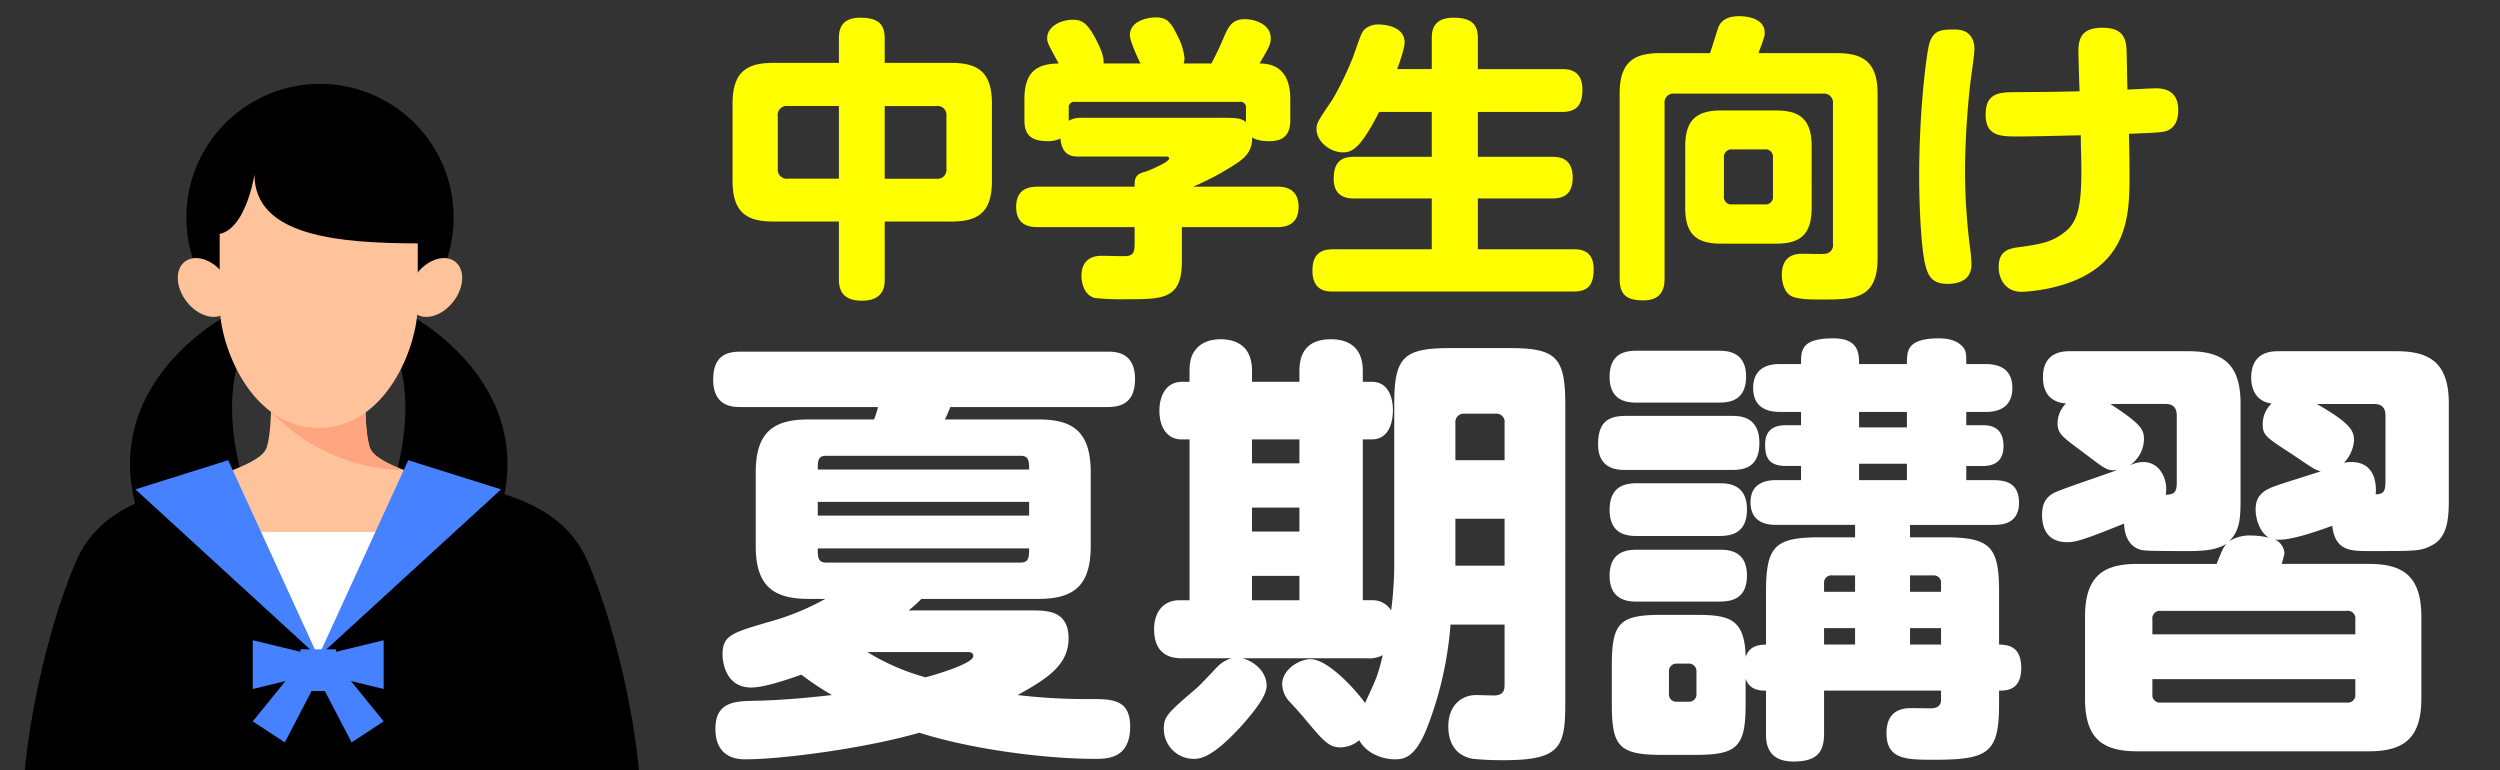 <?xml version="1.0" encoding="UTF-8"?>
<svg xmlns="http://www.w3.org/2000/svg" xmlns:xlink="http://www.w3.org/1999/xlink" id="グループ_12773" data-name="グループ 12773" width="626.27" height="193" viewBox="0 0 626.27 193">
  <rect x="0" y="0" width="626.27" height="193" fill="#333333" stroke="none"/>
  <defs>
    <clipPath id="clip-path">
      <rect id="長方形_25171" data-name="長方形 25171" width="626.27" height="193" fill="none"></rect>
    </clipPath>
  </defs>
  <g id="グループ_12770" data-name="グループ 12770">
    <g id="グループ_12769" data-name="グループ 12769" clip-path="url(#clip-path)">
      <path id="パス_49214" data-name="パス 49214" d="M221.624,55.494h16.724c6.512,0,10.138-2.146,10.138-10.138V25.894c0-7.992-3.7-10.138-10.138-10.138H221.624V9.614c0-3.552-1.628-5.18-6.142-5.18-5.18,0-5.328,3.552-5.328,5.18v6.142h-16.5c-6.438,0-10.138,2.146-10.138,10.138V45.356c0,7.992,3.7,10.138,10.138,10.138h16.5V70c0,2.516.814,5.328,5.772,5.328,5.7,0,5.7-4,5.7-5.328Zm-11.47-10.73h-12.8a2.265,2.265,0,0,1-2.516-2.516V29.076a2.234,2.234,0,0,1,1.911-2.516,2.27,2.27,0,0,1,.605,0h12.8Zm11.47-18.2h12.95a2.234,2.234,0,0,1,2.516,1.911,2.269,2.269,0,0,1,0,.6V42.252a2.233,2.233,0,0,1-2.516,2.516h-12.95ZM276.458,15.9c.074-1.258-.222-2.59-1.554-5.328-2.442-4.958-3.922-5.624-6.216-5.624-3.034,0-6.364,1.776-6.364,4.588,0,1.11.148,1.332,2.886,6.364-5.55.074-8.584,2.146-8.584,8.954v5.328c0,4.144,2.294,5.18,5.92,5.18a6.869,6.869,0,0,0,3.108-.666c.37,4.514,3.182,4.514,4.662,4.514H292c.37,0,.888,0,.888.518,0,.888-5.18,3.034-5.846,3.256-2.812.592-2.812,1.924-2.812,3.774H259.958c-2.516,0-5.4.74-5.4,5.106,0,4.958,4,5.032,5.4,5.032H284.23v4.218c0,2.072-.37,2.812-1.924,3.034-.888.074-5.254-.074-6.216-.074-1.036,0-5.18,0-5.18,5.106,0,1.184.444,4.736,3.4,5.476a66.51,66.51,0,0,0,8.362.3c8.806,0,13.394-.148,13.394-9.4V56.9H319.9c2.146,0,5.4-.518,5.4-5.106,0-5.032-4.144-5.032-5.4-5.032H298.88a67.088,67.088,0,0,0,11.248-6.068c1.406-1.036,3.626-2.59,3.552-6.29,1.258.962,3.774.962,4.218.962,2.59,0,5.328-.74,5.328-5.18V24.858c0-7.992-4.736-8.954-7.7-8.954,2-3.4,2.812-4.662,2.812-6.29,0-3.552-4-4.81-6.438-4.81-3.33,0-4.218,1.924-5.476,4.884-.74,1.776-1.554,3.552-2.96,6.216h-6.956a4.4,4.4,0,0,0,.222-1.332A15.314,15.314,0,0,0,294.88,8.8c-1.554-3.182-2.516-4.44-5.328-4.44-2.368,0-6.512,1.036-6.512,4.44,0,1.406,1.85,5.476,2.664,7.1ZM267.726,27a1.325,1.325,0,0,1,1.149-1.48,1.31,1.31,0,0,1,.331,0h41.366a1.351,1.351,0,0,1,1.545,1.124,1.326,1.326,0,0,1,.009.356v3.552c-1.258-.962-2.59-1.036-5.4-1.036H270.39a5.872,5.872,0,0,0-2.664.74Zm82.288-9.694c.222-.666,1.85-5.032,1.85-6.66,0-4.292-5.624-4.514-6.512-4.514a5.084,5.084,0,0,0-3.182.962c-.962.74-1.11,1.11-3.182,7.1a82.256,82.256,0,0,1-5.18,10.73c-3.774,5.55-4,5.92-4,7.474,0,3.108,3.478,5.772,6.586,5.772,2.368,0,4.44-1.036,9.1-10.138h13.178V39.28H339.136c-3.7,0-5.032,1.924-5.032,5.55,0,4.662,3.552,4.884,5.032,4.884h19.536V62.45h-24.79c-2.738,0-5.106.962-5.106,5.328,0,5.254,3.7,5.254,5.106,5.254h60.31c3.626,0,5.032-1.628,5.032-5.624,0-4.884-3.552-4.958-5.032-4.958H370.216V49.722h18.648c2.368,0,5.106-.666,5.106-5.254,0-5.032-3.552-5.18-5.106-5.18H370.216V28.04h21.09c3.33,0,5.106-1.406,5.106-5.624,0-5.106-3.848-5.106-5.106-5.106h-21.09V9.54c0-3.182-1.332-5.106-6.142-5.106-5.328,0-5.4,3.7-5.4,5.106v7.77Zm90.5-4c1.406-3.774,1.554-4.218,1.554-5.106,0-4.07-5.624-4.144-6.364-4.144-4.218,0-5.106,2.146-5.476,3.478-.888,2.812-.962,3.108-1.85,5.772h-12.5c-6.29,0-10.138,2-10.138,10.064v46.4c0,4.07,1.7,5.476,5.994,5.476,4.958,0,5.254-3.626,5.254-5.476v-43.8a2.213,2.213,0,0,1,2.442-2.516h37.3a2.237,2.237,0,0,1,2.442,2.516v35.15a2.123,2.123,0,0,1-1.772,2.424q-.078.012-.156.018c-.74.148-4.514,0-5.328,0-1.7,0-5.55,0-5.55,5.328,0,.592.074,3.7,2.072,5.106,1.554,1.036,5.4,1.036,7.7,1.036,8.288,0,14.208,0,14.208-10.286V23.378c0-7.992-3.848-10.064-10.138-10.064ZM453.836,36.7c0-6.956-3.108-9.028-8.954-9.028h-13.69c-6.142,0-9.028,2.294-9.028,9.028V52.09c0,6.882,3.108,8.954,9.028,8.954h13.69c5.7,0,8.954-1.924,8.954-8.954Zm-9.694,12.43a1.842,1.842,0,0,1-2.072,2.07h-8.14a1.841,1.841,0,0,1-2.072-1.577,1.864,1.864,0,0,1,0-.5v-9.62a1.872,1.872,0,0,1,2.072-2.072h8.14a1.841,1.841,0,0,1,2.072,1.577,1.864,1.864,0,0,1,0,.495Zm89.17-15.614c5.7-.222,7.992-.3,9.25-.666,3.108-.888,3.108-4.514,3.108-5.254,0-5.106-3.7-5.476-5.7-5.476-.962,0-5.92.3-7.03.3-.074-1.406-.148-8.362-.222-9.916-.148-4-1.924-5.55-6.142-5.55-5.476,0-5.92,3.182-5.92,6.068,0,.518.222,8.584.3,9.842-5.846.148-6.808.148-15.614.222-4.44,0-7.918.074-7.918,5.624,0,5.476,3.774,5.476,8.288,5.476,3.182,0,11.988-.222,15.54-.3,0,2.812.148,5.7.148,8.658,0,7.918-.592,12.654-3.848,15.318-3.4,2.886-6.512,3.33-12.432,4.144-2.96.444-4.44,1.7-4.44,4.884,0,2.886,1.628,6.216,5.772,6.216A41.789,41.789,0,0,0,517.7,71.034c15.538-5.254,15.76-17.464,15.76-27.158,0-2.59,0-3.7-.148-10.36M489.8,7.394c-3.33,0-5.476,0-6.512,3.626-.74,2.664-2.516,16.946-2.516,32.856,0,9.842.666,18.944,1.48,22.274.74,3.182,1.924,4.958,5.624,4.958,1.554,0,5.994-.222,5.994-4.884a35.889,35.889,0,0,0-.37-4.218,155.162,155.162,0,0,1-1.258-19.388,212.3,212.3,0,0,1,1.332-21.756c.148-1.258,1.036-7.252,1.036-8.584,0-3.034-1.7-4.884-4.81-4.884" fill="#ff0"></path>
      <path id="パス_49233" data-name="パス 49233" d="M30.747-29.97a63.285,63.285,0,0,1-13.764,5.661C7.437-21.534,5-20.868,5-16.095c0,1.11.333,8.325,7.215,8.325,3.663,0,10.878-2.664,12.543-3.219a70.647,70.647,0,0,0,7.659,5.106C27.417-5.328,19.98-4.551,12.654-4.44c-4.44.111-9.435.222-9.435,6.993,0,7.659,5.994,7.659,7.548,7.659,9.435,0,30.636-2.886,43.512-6.66C68.376,7.992,86.8,10.1,98.235,10.1c3.108,0,8.88,0,8.88-8.1,0-6.882-4.662-6.882-9.879-6.882a147.376,147.376,0,0,1-18.315-1c7.437-4.107,12.765-7.548,12.765-14.208,0-6.993-5.439-6.993-9.324-6.993H51.615a39.778,39.778,0,0,0,3.219-2.886h29.3c8.769,0,13.1-3.219,13.1-13.209V-61.716c0-10.545-4.884-13.209-13.1-13.209H60.717c.555-1.221.888-1.887,1.332-3.108h39.294c3,0,6.993-.666,6.993-6.993,0-6.882-5-6.882-6.993-6.882H9.657c-2.886,0-6.993.444-6.993,6.993,0,6.882,4.995,6.882,6.993,6.882h34.3a22.367,22.367,0,0,1-1,3.108H26.529c-8.436,0-13.209,2.886-13.209,13.209v18.537c0,9.768,4.218,13.209,13.209,13.209Zm51.06-20.868H28.86v-3.441H81.807ZM79.7-65.823c2,0,2.109,1.332,2.109,3.441H28.86c0-2.109,0-3.441,2.109-3.441Zm2.109,23.2c0,2.22-.111,3.552-2.109,3.552H30.969c-2.109,0-2.109-1.332-2.109-3.552ZM66.489-16.65c.333,0,1.332,0,1.332,1,0,1.887-9.435,4.662-11.988,5.328A56.645,56.645,0,0,1,41.292-16.65ZM173.271-38.295a90.864,90.864,0,0,1-.777,11.211,5.419,5.419,0,0,0-4.773-2.553H165.39V-69.93h2.22c5.106,0,5.328-5.883,5.328-7.326,0-.777,0-7.1-5.328-7.1h-2.22v-2.775c0-5.328-3-7.881-7.992-7.881-3.552,0-7.881,1.221-7.881,7.881v2.775H137.64v-2.775c0-5.439-3.108-7.881-7.881-7.881-1,0-4.218.111-6.105,2.442-1,1.11-1.665,2.664-1.665,5.439v2.775H120.1c-4,0-5.661,3.552-5.661,7.215,0,4.107,1.887,7.215,5.55,7.215h2v40.293h-2.553c-4,0-6.327,3-6.327,7.215,0,7.215,5.217,7.326,7.215,7.326h12.21a7.781,7.781,0,0,0-3.552,2.109c-.777.777-4.44,4.773-5.439,5.55-7.1,6.105-7.992,6.882-7.992,10.1a7.5,7.5,0,0,0,7.437,7.437c1.887,0,4.773-.444,11.766-7.992C137.307-.777,141.3-5.328,141.3-8.214c0-3.441-3-6.1-6.1-6.882h31.08a7.405,7.405,0,0,0,4.107-.777c-1.221,5.106-1.554,5.772-4.44,11.988-1.554-2.331-8.991-10.989-13.653-10.989-2.775,0-7.1,2.553-7.1,6.327a6.731,6.731,0,0,0,1.554,4c.666.666,3.774,4.107,4.44,5,4.329,5.106,5.661,6.771,8.658,6.771A7.547,7.547,0,0,0,164.5,5.439c1.887,3.441,5.994,4.773,8.88,4.773,2.553,0,5.439-.444,8.658-9.324a90.3,90.3,0,0,0,5.328-24.42H200.91V-8.658c0,1.443-.111,2.775-2.553,2.886-.555,0-3.774-.111-4.551-.111-3.663,0-6.993,2.553-6.993,7.881,0,1.776.333,7.1,6.216,8.1a74.366,74.366,0,0,0,7.659.333c13.986,0,15.429-3.108,15.429-14.1V-78.7c0-11.877-2.331-14.1-13.986-14.1H187.257c-11.766,0-13.986,2.331-13.986,14.1Zm-23.754-8.547H137.64v-5.994h11.877Zm0-17.094H137.64V-69.93h11.877Zm0,34.3H137.64v-6.105h11.877Zm39.072-44.4a2.106,2.106,0,0,1,2.331-2.331h7.659a2.059,2.059,0,0,1,2.331,2.331v9.324H188.589ZM200.91-38.295H188.589V-50.061H200.91ZM266.4,3.774c0,1.887,0,6.993,6.882,6.993,5.883,0,7.659-2.331,7.659-6.993V-6.993h29.3v2.331c0,2.109-2,2.109-2.886,2.109s-4.995-.111-5.772,0c-1.887.222-5,1.11-5,6.216,0,6.66,5,6.66,12.1,6.66,13.431,0,16.1-1.776,16.1-13.875V-6.993c1.776,0,5.55,0,5.55-5.661,0-5.772-3.663-5.772-5.55-5.883V-31.746c0-11.433-2.22-13.653-13.764-13.653h-8.547v-3.108h20.868c2.109,0,6.438-.222,6.438-5.55,0-5.106-3.552-5.661-6.438-5.661h-6.771V-63.27h4.218c3.108,0,5.106-1.443,5.106-4.995,0-3.33-1.554-5.217-5.106-5.217h-4.218v-3.33h4.773c1.443,0,6.771,0,6.771-5.994,0-5.661-4.662-5.994-6.771-5.994h-4.773c0-2.442,0-3.441-1-4.44-1.443-1.554-3.663-2-5.772-2-8.1,0-8.1,3.108-8.1,6.438H289.71c0-2.664-.111-6.438-6.438-6.438-8.1,0-8.1,3-8.1,6.438h-5.217c-1.443,0-6.771,0-6.771,5.994,0,5.772,4.884,5.994,6.771,5.994h5.217v3.33h-3.774c-2.109,0-5.217.555-5.217,4.773,0,2.886.555,5.439,5.217,5.439h3.774v3.552h-6.105c-1.443,0-6.549,0-6.549,5.55,0,5.661,5.106,5.661,6.549,5.661h19.647V-45.4h-8.547c-11.433,0-13.764,2-13.764,13.653v13.209c-1.776.111-4.107.222-5.106,3.108-.222-9.657-4.107-10.545-12.654-10.545h-8.325c-10.545,0-12.543,1.887-12.543,12.654v9.768C227.772,6.882,229.548,9.1,240.2,9.1h8.547c10.434,0,12.543-2,12.543-12.654V-9.99c1,2.886,3.552,3,5.106,3Zm22.311-35.52h-7.77v-2.109a1.847,1.847,0,0,1,2.109-2h5.661Zm0,13.209h-7.77v-4.107h7.77Zm19.536-17.316a1.812,1.812,0,0,1,2,2v2.109h-7.77v-4.107Zm2,17.316h-7.77v-4.107h7.77ZM301.7-72.927H289.71v-3.885H301.7Zm0,13.209H289.71v-4.107H301.7Zm-52.725,53.5a1.812,1.812,0,0,1-2,2h-2.886a1.812,1.812,0,0,1-2-2v-5.439a1.9,1.9,0,0,1,2-2.109h2.886a1.9,1.9,0,0,1,2,2.109Zm5.55-72.927c2.553,0,6.882-.333,6.882-6.549,0-6.438-5.106-6.438-6.882-6.438H234.1c-2.553,0-6.882.333-6.882,6.549,0,6.438,5,6.438,6.882,6.438Zm3.33,16.872c3.108,0,6.882-.666,6.882-6.771,0-6.66-4.884-6.771-6.882-6.771h-26.64c-4.551,0-6.882,1.776-6.882,7.1,0,6.438,5.106,6.438,6.882,6.438Zm-3.108,16.539c3.108,0,6.882-.777,6.882-6.66,0-6.438-4.884-6.549-6.882-6.549H234.1c-2.775,0-6.882.555-6.882,6.66,0,6.549,5,6.549,6.882,6.549ZM254.412-29.3c2.331,0,7.215,0,7.215-6.549,0-6.438-5-6.438-6.882-6.438H234.1c-2.442,0-6.882.333-6.882,6.549,0,6.438,5.106,6.438,6.882,6.438ZM394.938-92.019c-1.776,0-6.993,0-6.993,6.66,0,.777,0,5.772,5.106,6.438a7.1,7.1,0,0,0-2.22,5.106c0,2.886.777,3.33,7.437,7.659,5.106,3.441,5.661,3.885,7.1,4.218-1.554.555-9.546,3-11.322,3.663-3.552,1.221-4.995,2.886-4.995,5.883,0,2.553,1.11,5.772,3.33,7.1a19.279,19.279,0,0,0-4.329-.555,9.68,9.68,0,0,0-5.661,1.443c2.886-2.775,2.886-6.1,2.886-11.322v-23.2c0-10.323-4.884-13.1-13.209-13.1h-29.3c-1.776,0-6.993,0-6.993,6.549,0,6.105,4.662,6.438,5.772,6.549a7.062,7.062,0,0,0-2.109,5c0,2.664,1.332,3.441,6.66,7.437s5.772,4.551,8.325,4.218c-2,.777-11.877,4.107-14.1,5-2.109.777-4.773,1.776-4.773,6.216,0,3.441,1.332,6.882,6.327,6.882,2,0,4.107-.555,14.208-4.662.222,4.884,2.775,6.327,4.662,6.66,1,.111,1.11.222,11.322.222,4.329,0,7.437-.333,9.768-1.887-.777.777-1,1.221-2.553,5.106H359.418c-8.325,0-13.1,2.886-13.1,13.209V-5c0,10.1,4.44,13.209,13.1,13.209H417.36c8.658,0,13.209-3.108,13.209-13.209V-25.53c0-10.434-4.884-13.209-13.209-13.209H395.6c.111-.444.666-2.331.666-2.664a4.1,4.1,0,0,0-2.331-3.441c3.33.444,9.99-1.887,14.319-3.441.666,6.327,4.773,6.327,8.991,6.327h3c9.324,0,10.323-.111,12.765-1.332,4.44-2.109,4.44-7.548,4.44-12.432v-23.2c0-10.323-4.884-13.1-13.209-13.1ZM363.192-21.09v-3.774a1.879,1.879,0,0,1,2.109-2.109h46.62a1.879,1.879,0,0,1,2.109,2.109v3.774ZM414.03-6.105A1.879,1.879,0,0,1,411.921-4H365.3a1.879,1.879,0,0,1-2.109-2.109V-9.879H414.03Zm-47.508-72.7c1.776,0,2.775.888,2.775,2.886v16.872c0,2.664-.888,2.886-2.775,3,.666-3.33-1.11-8.214-5.661-8.214a8.232,8.232,0,0,0-3.441.888,8.033,8.033,0,0,0,3.663-6.549c0-2.553-.777-3.885-8.436-8.88Zm55.056,19.425c0,2.775-.666,3.108-2.442,3.219,0-.222,1-8.1-6.1-8.1a6.6,6.6,0,0,0-1.887.222,9.013,9.013,0,0,0,2.553-5.661c0-2.442-1-4.329-9.324-9.1h14.319c1.887,0,2.886.888,2.886,2.886Z" transform="translate(176 180)" fill="#fff"></path>
    </g>
  </g>
  <g id="グループ_12772" data-name="グループ 12772">
    <g id="グループ_12771" data-name="グループ 12771" clip-path="url(#clip-path)">
      <path id="パス_49216" data-name="パス 49216" d="M59.147,77.792c-.508,0-37.543,18.3-23.332,54.46l27.6-4.65S50.5,98.034,65.056,80.275Z"></path>
      <path id="パス_49217" data-name="パス 49217" d="M100.537,77.792c.508,0,37.543,18.3,23.332,54.46l-27.6-4.65s12.916-29.568-1.641-47.327Z"></path>
      <path id="パス_49218" data-name="パス 49218" d="M147.262,140.734c-6.4-15-22.609-17.418-34.129-20.55a75.85,75.85,0,0,1-7.258-2.3,23.054,23.054,0,0,1-45.482,0,75.85,75.85,0,0,1-7.258,2.3c-11.519,3.132-27.73,5.555-34.129,20.55C12.037,157.068,7.481,178.968,6.22,193H160.048c-1.261-14.032-5.817-35.932-12.786-52.266"></path>
      <path id="パス_49219" data-name="パス 49219" d="M92.63,112.1c-.936-2.778-1.1-8.423-1.129-10.275H67.93c-.029,1.852-.194,7.5-1.129,10.275-.782,2.32-4.6,4.134-8.815,5.784.349,5.424.552,8.785,1.286,15.4.651,5.876,8.759,9.862,20.446,9.862s19.793-3.986,20.446-9.862c.734-6.611.936-9.972,1.285-15.4-4.211-1.65-8.033-3.464-8.815-5.784" fill="#ffc39c"></path>
      <path id="パス_49220" data-name="パス 49220" d="M67.9,103.176a47.407,47.407,0,0,0,33.286,14.6c-.253-.1-.5-.2-.751-.3l-.038-.015c-.235-.1-.468-.192-.7-.289l-.089-.038q-.323-.137-.636-.273l-.126-.056c-.2-.087-.39-.174-.582-.261l-.157-.074c-.179-.084-.355-.166-.529-.251l-.18-.089c-.163-.08-.325-.162-.481-.243-.066-.034-.128-.068-.192-.1-.148-.078-.3-.157-.437-.236l-.2-.117c-.132-.076-.265-.152-.392-.229-.07-.042-.136-.086-.205-.129-.119-.075-.239-.15-.353-.226-.07-.047-.133-.093-.2-.14-.107-.074-.214-.148-.314-.223-.069-.051-.131-.1-.2-.154-.092-.073-.186-.145-.273-.219-.066-.055-.124-.111-.185-.167-.079-.071-.161-.142-.234-.215s-.114-.122-.171-.182-.134-.139-.194-.209-.1-.133-.153-.2-.108-.134-.154-.2-.089-.148-.132-.222-.08-.127-.113-.191a3.014,3.014,0,0,1-.125-.3c-.017-.042-.039-.085-.054-.127-.936-2.778-1.1-8.423-1.129-10.275H67.93c0,.335-.015.8-.033,1.341l0,.012Z" fill="#ffa57f"></path>
      <path id="パス_49221" data-name="パス 49221" d="M58.447,133.277l21.271,31.268,19.621-31.268Z" fill="#fff"></path>
      <path id="パス_49222" data-name="パス 49222" d="M57.162,115.282l22.559,49.266-45.8-41.957Z" fill="#4681ff"></path>
      <path id="パス_49223" data-name="パス 49223" d="M102.272,115.282,79.713,164.548l45.8-41.953Z" fill="#4681ff"></path>
      <path id="パス_49224" data-name="パス 49224" d="M79.021,168.788l-15.7,3.815V160.381l15.7,3.81Z" fill="#4681ff"></path>
      <path id="パス_49225" data-name="パス 49225" d="M79.921,169.513l-8.574,16.466-8.03-5.272,11.7-14.414Z" fill="#4681ff"></path>
      <path id="パス_49226" data-name="パス 49226" d="M80.415,168.788l15.7,3.81V160.381l-15.7,3.81Z" fill="#4681ff"></path>
      <path id="パス_49227" data-name="パス 49227" d="M79.509,169.513l8.574,16.466,8.03-5.272-11.7-14.414Z" fill="#4681ff"></path>
      <rect id="長方形_25172" data-name="長方形 25172" width="8.949" height="10.439" transform="translate(75.243 162.66)" fill="#4681ff"></rect>
      <path id="パス_49228" data-name="パス 49228" d="M113.636,54.492A33.474,33.474,0,1,1,80.162,21.018a33.474,33.474,0,0,1,33.474,33.474"></path>
      <path id="パス_49229" data-name="パス 49229" d="M55.866,68.481c2.77,3.568,2.976,8.045.46,10s-6.8.643-9.571-2.926-2.976-8.044-.46-10,6.8-.643,9.571,2.925" fill="#ffc39c"></path>
      <path id="パス_49230" data-name="パス 49230" d="M104.456,68.481c-2.77,3.568-2.976,8.045-.46,10s6.8.643,9.571-2.926,2.976-8.044.46-10-6.8-.643-9.571,2.925" fill="#ffc39c"></path>
      <path id="パス_49231" data-name="パス 49231" d="M55.029,41.746V76.422c0,10.433,7.935,30.761,24.81,30.761s24.81-20.328,24.81-30.761V41.746Z" fill="#ffc39c"></path>
      <path id="パス_49232" data-name="パス 49232" d="M105.4,60.973c-20.861,0-41.65-1.864-41.65-17.266,0,0-2.288,15.021-9.887,15.021-4.745,0-6.485-2.316-6.233-2.824.115-.231,5.7-16.958,5.7-16.958L63.856,28.519H96.349l11,11,1.664,13.3s3.94,8.152-3.611,8.152"></path>
    </g>
  </g>
</svg>
